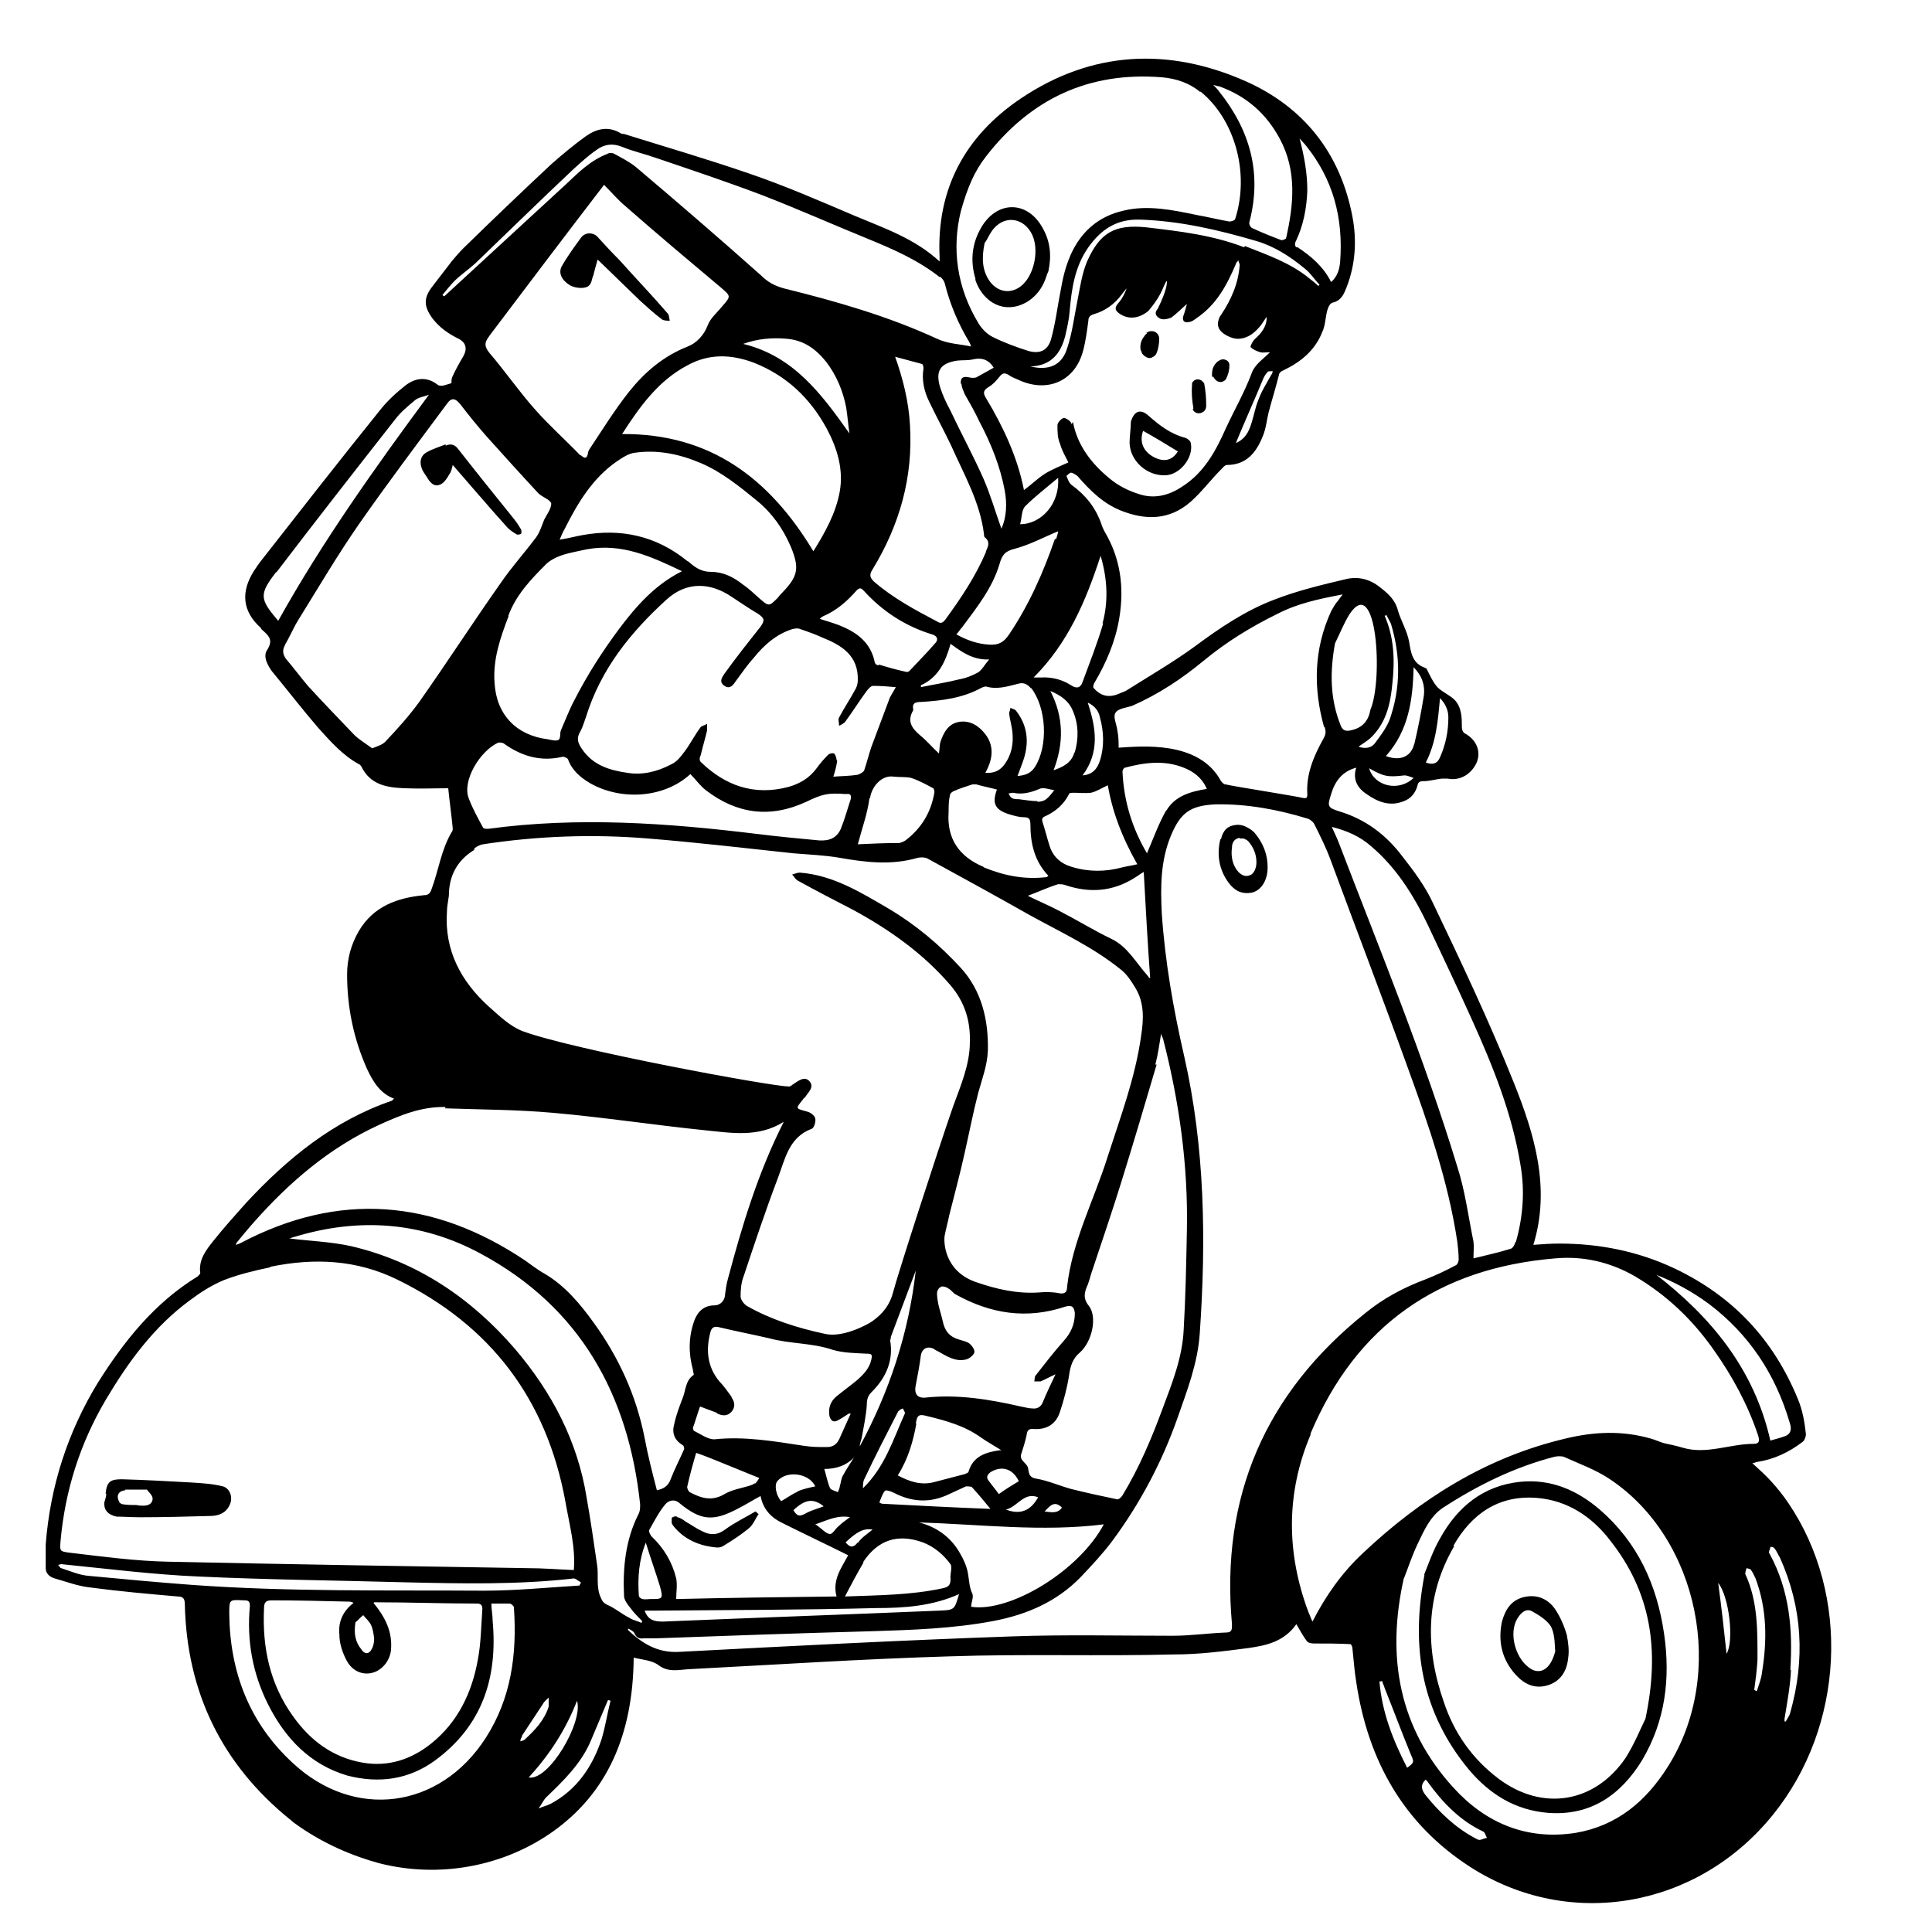 <?xml version="1.0" encoding="UTF-8"?>
<svg xmlns="http://www.w3.org/2000/svg" version="1.1" viewBox="0 0 300 300">
  <!-- Generator: Adobe Illustrator 28.6.0, SVG Export Plug-In . SVG Version: 1.2.0 Build 709)  -->
  <g>
    <g id="Camada_1">
      <g>
        <path d="M40.6,97.7c1.1,1,1.9,1.6.9,3.2-.7,1,0,2.3.7,3.3,2.4,2.9,4.7,5.9,7.2,8.8,1.9,2.1,3.8,4.3,6.4,5.7.1,0,.2.2.3.3,1.4,2.9,4,3.3,6.8,3.4,2.3.1,4.5,0,6.7,0,.2,2,.5,4.1.7,6.2,0,.2,0,.4-.1.5-1.7,2.8-2.1,6.1-3.2,9-.2.6-.5.9-1.1.9-4.2.4-7.9,1.7-10.2,5.6-1.2,2.1-1.8,4.3-1.8,6.7,0,5.1,1,10,3.1,14.7.9,1.9,2,3.8,4.2,4.6-.2.1-.2.2-.3.3-9.1,3.1-16.3,9-22.7,15.9-1.7,1.9-3.4,3.8-5,5.8-1.2,1.5-2.4,3-2.1,5.1,0,.1-.2.3-.4.5-6.7,4.1-11.4,10-15.5,16.5-4.7,7.7-7.4,16.1-8.1,25.1,0,1.2,0,2.5,0,3.7,0,.9.7,1.4,1.4,1.6,1.8.5,3.6,1.2,5.5,1.4,4.5.6,9,1,13.6,1.4.8,0,1.1.3,1.1,1.2.3,13.6,5.7,24.8,16.3,33.4.1,0,.2.2.6.5,4.5,3.3,9.2,5.2,13.2,6.3,9.3,2.4,19.4.6,27.2-5,8.2-5.9,12.3-14.8,12.4-26.9,1.2.3,2.9.4,3.9,1.2,1.5,1.1,3,.7,4.5.6,13.6-.7,27.1-1.6,40.6-2,11.7-.4,23.3,0,35-.3,3.8,0,7.7-.5,11.5-1,2.8-.4,5.5-1,7.4-3.7.6,1,1,1.8,1.6,2.6.2.3.7.4,1.1.4,1.9,0,3.8,0,5.7.1.1,0,.3.4.3.6.2,1.8.3,3.5.6,5.3,1.8,12.1,7.3,22,17.7,28.7,15.4,9.9,35.3,6.4,47-8.1,11.1-13.7,12.1-34.1,2.4-48.4-.8-1.2-1.7-2.3-2.6-3.3-.9-1-1.9-1.9-3-2.9.3,0,.6-.2.8-.2,2.6-.4,4.9-1.5,7-3.1.3-.2.6-.9.5-1.4-.2-1.8-.5-3.5-1.2-5.2-3.8-9.3-10.1-16-19.1-20.3-5.7-2.7-11.7-3.9-18-3.9-1.3,0-2.7.1-4,.2,2.7-8.8.2-17.1-3-25.1-3.8-9.5-8.2-18.8-12.6-28-1.2-2.6-3-5-4.8-7.3-2.5-3.3-5.7-5.7-9.7-6.9-1.9-.6-1.9-.8-1.3-2.7.6-2,1.7-3.5,3.9-4.1-.6,1.8.2,3.2,1.6,4.1,1.7,1.2,3.6,2,5.8,1.1,1.1-.4,1.8-1.3,2.1-2.4.1-.5.3-.7.9-.7,1,0,1.9-.3,2.9-.4.3,0,.6,0,.9,0,1.9.4,3.7-.7,4.5-2.5.7-1.7,0-3.5-1.8-4.5-.3-.1-.5-.6-.5-.9,0-1.5,0-3.1-1.1-4.3-.8-.8-1.9-1.2-2.7-2-.7-.8-1.2-1.9-1.7-2.9,0,0-.1,0-.2-.1-2-.7-2.2-2.3-2.5-4.1-.3-1.6-1.2-3.1-1.7-4.7-.4-1.7-1.5-2.7-2.8-3.7-1.6-1.3-3.4-1.7-5.2-1.3-3.8.9-7.6,1.8-11.2,3.2-4.5,1.7-8.5,4.4-12.4,7.3-3.3,2.4-6.9,4.5-10.4,6.7-.4.3-.9.4-1.3.6-1.6.7-2.9.4-4-.9-.1-.1,0-.5.1-.7,1.9-3.2,3.3-6.5,3.9-10.1.8-4.8.2-9.3-2.3-13.5-.2-.4-.4-.8-.5-1.2-.9-2.5-2.4-4.4-4.6-6-.4-.3-.6-.9-.8-1.4,0,0,.5-.5.7-.5.3,0,.7.3,1,.5,1.9,2.2,4,4.3,6.8,5.4,3.8,1.5,7.5,1.5,10.8-1.4,1.7-1.5,3.1-3.4,4.7-5,.3-.3.6-.7.9-.7,3.1,0,4.6-2,5.6-4.5.5-1.2.6-2.5.9-3.7.5-1.9,1.1-3.8,1.6-5.8,0-.3.4-.6.7-.7,2.7-1.3,4.9-3.1,6-5.9.5-1,.5-2.3.8-3.4.1-.4.4-1.1.8-1.2,1.4-.3,1.8-1.4,2.2-2.4,1.4-3.6,1.6-7.3.9-11-1.9-9.9-7.6-17-16.6-21-12-5.3-23.9-4.7-34.9,2.7-8.6,5.8-13.1,14-12.6,24.6,0,.1,0,.3,0,.7-3.9-3.6-8.7-5.2-13.2-7.1-5.4-2.3-10.9-4.7-16.5-6.6-6.4-2.2-12.9-4.1-19.3-6.1-.2,0-.4,0-.5-.1-2-1.2-3.8-.7-5.5.5-1.8,1.3-3.6,2.8-5.3,4.3-4.6,4.3-9.2,8.7-13.7,13.1-.6.6-1.1,1.2-1.7,1.9-1,1.3-2,2.6-3,3.9-1.5,1.9-1.4,3.2,0,5.1,1.1,1.4,2.4,2.3,4,3.1,1.2.6,1.4,1.6.7,2.8-.6,1-1.2,2.1-1.7,3.2-.1.3-.1.7-.1.9-.4.1-.9.3-1.4.4-.3,0-.6,0-.8-.2-1.7-1.3-3.5-1-5,.2-1.4,1.1-2.8,2.4-3.9,3.8-6.2,7.7-12.3,15.5-18.4,23.3-.4.5-.8,1.1-1.2,1.7-2,3.2-1.8,6.2,1.1,8.8ZM223.5,108.3c.9.9,1.4,1.9,1.4,3.1,0,2.1-.4,4.2-1.3,6.2-.4,1-1.2,1.2-2.2.8,1.6-3.1,1.9-6.6,2.2-10ZM145.9,42.9c.4.3.7.7.8,1.1.8,3.2,2.1,6.3,3.8,9.1.1.2.2.4.3.7-1.9-.4-3.6-.4-5.3-1.2-7.6-3.5-15.6-5.8-23.7-7.8-1.5-.4-2.6-1-3.7-2.1-6.4-5.7-12.9-11.3-19.4-16.8-1-.8-2.2-1.4-3.3-2-.3-.2-.8-.2-1.1,0-2.6,1-4.5,2.9-6.4,4.7-6.3,5.8-12.6,11.6-18.9,17.4-.1,0-.2-.1-.3-.2.6-.7,1.2-1.5,1.8-2.1,1-1,2.2-1.8,3.3-2.8,5-4.8,10-9.7,15.1-14.5,1.2-1.1,2.4-2.2,3.7-3.1,1.2-.9,2.5-1.1,4-.5,1.7.7,3.5,1.1,5.2,1.7,5.6,1.9,11.3,3.8,16.8,5.9,5.4,2.1,10.8,4.5,16.2,6.7,3.9,1.6,7.8,3.3,11.2,6ZM129.9,118c0-.3-.2-.9-.4-1-.2-.1-.8,0-1,.3-.6.6-1.2,1.3-1.7,2-1.1,1.5-2.6,2.4-4.4,2.9-5.3,1.4-9.8-.2-13.6-3.9-.2-.2-.2-.7,0-1,.3-1.3.7-2.6,1-3.9,0-.3,0-.7,0-1-.3.2-.8.3-1,.5-.9,1.2-1.6,2.6-2.5,3.8-.6.8-1.2,1.6-2.1,2-2.1,1.1-4.4,1.7-6.8,1.3-2.8-.4-5.4-1.2-7.1-3.8-.6-.9-.8-1.6-.2-2.6.4-.7.6-1.5.9-2.3,2.3-7.4,6.9-13.1,12.5-18.2,3.3-3,7-2.5,10-.5,1.4.9,2.8,1.9,4.2,2.7,1,.7,1.1,1,.4,2-1.9,2.4-3.8,4.8-5.6,7.3-.4.6-.9,1.3,0,1.9.9.6,1.4-.2,1.8-.8.9-1.2,1.7-2.4,2.7-3.5,1.6-2,3.5-3.7,6-4.5.4-.1.9-.2,1.3,0,1.2.4,2.3.8,3.4,1.3,3,1.2,5.6,2.8,5.5,6.6,0,.4-.1.9-.3,1.3-.8,1.5-1.8,3-2.6,4.5-.2.3,0,.9,0,1.3.4-.2.8-.4,1-.7,1.1-1.5,2.1-3.1,3.2-4.6.3-.4.7-.9,1.1-.9,1.2,0,2.3.1,3.5.2-.4.8-.9,1.4-1.1,2.1-.9,2.4-1.8,4.8-2.7,7.2-.4,1.2-.7,2.4-1.1,3.6-.1.3-.7.6-1,.7-1.2.2-2.5.2-3.8.3.3-.9.5-1.7.6-2.5ZM135.1,123.9c.3-1.9,1.9-3.6,3.7-3.3.9.1,1.9,0,2.7.2,1.2.4,2.3,1,3.4,1.6.1,0,.2.4.2.6-.5,3.1-2,5.6-4.5,7.5-.3.2-.6.3-.9.4-2.2,0-4.4.1-6.5.2.7-2.6,1.5-4.8,1.8-7.1ZM136.4,103.3c-.3,0-.6-.3-.6-.6-.6-2.8-2.6-4.4-5-5.4-1.1-.5-2.3-.8-3.5-1.2.2-.2.3-.3.5-.4,2.1-.9,3.7-2.3,5.2-4,.5-.5.7-.4,1.1,0,2.9,3.2,6.4,5.5,10.6,6.8.8.2,1.1.8.5,1.4-1.3,1.5-2.7,2.9-4,4.3-.1.1-.4.2-.6.1-1.4-.3-2.8-.7-4.1-1.1ZM149.3,59.6c0,.5.3,1.1.5,1.6.8,1.4,1.6,2.8,2.3,4.3,1.8,3.4,3.2,6.9,3.9,10.6.4,2.1.3,4.2-.5,6-.9-2.5-1.7-5.3-2.8-7.8-1.6-3.6-3.5-7.1-5.2-10.7-.6-1.1-1.1-2.2-1.5-3.4-.8-2.6,0-3.8,2.6-4.2.8-.1,1.7,0,2.5-.2,1.3-.3,2.4,0,3.2,1.3-.9.5-1.8,1-2.7,1.5-.3.1-.7.1-1.1,0-.9-.2-1.4,0-1.3,1ZM153.1,85.7c-1.6,3.8-3.9,7.2-6.3,10.5-.4.5-.7.7-1.3.3-3.4-1.8-6.8-3.6-9.8-6.2-.7-.7-.7-1.1-.2-1.9,4.2-6.9,6.3-14.3,5.8-22.4-.2-3.7-1.1-7.2-2.3-10.6,1.4.4,2.7.7,4.1,1.1.2,0,.3.4.3.7-.3,1.8.1,3.6.9,5.2,1.1,2.3,2.3,4.5,3.4,6.8,2,4.5,4.5,8.8,5.1,13.8,0,.2,0,.4.2.5.8.7.4,1.4.1,2.1ZM147.5,99.9c1.8,1.3,3.5,2.6,6.1,2.5-.7.8-1.1,1.6-1.7,2-.9.5-1.9.9-3,1.1-2,.5-4,.8-5.9,1.2,0-.1,0-.2,0-.3,2.7-1.2,3.8-3.6,4.6-6.4ZM130.4,76.3c-.6,3.4-2.3,6.4-4.1,9.3-6.8-11.3-16-18.3-29.7-18.2,2.7-4.2,5.6-8.3,10.2-10.7,3.3-1.8,6.7-1.7,10.2-.4,5.1,2,8.8,5.5,11.4,10.3,1.6,3,2.6,6.3,2,9.7ZM115.4,53.4c2.2-.8,4.5-1,6.7-.8,2.7.2,4.6,1.6,6.2,3.6,1.6,2.1,2.6,4.5,3.1,7.1.2,1.3.3,2.6.5,4-4.4-6.2-8.7-12-16.5-13.9ZM106.7,87.1c-4.8-3.9-10.3-5.1-16.3-4-1.1.2-2.2.5-3.5.7.3-.7.5-1.2.8-1.7,2-4,4.3-7.8,8-10.4.9-.6,1.9-1.3,2.9-1.4,3.5-.5,6.9.2,10.2,1.6,3.3,1.4,6.1,3.7,8.8,5.9,2.3,1.9,4,4.3,5.2,7.1,1.4,3.4,1.1,4.6-1.4,7.2-.2.2-.4.4-.6.7-1.4,1.4-1.4,1.4-2.9.1-.8-.7-1.6-1.5-2.5-2.1-1.5-1.2-3.1-2-5-2-1.5,0-2.5-.7-3.5-1.6ZM90.1,70.7c-2.3-2.4-4.8-4.6-7-7.1-2.5-2.8-4.7-6-7.1-8.8-.8-1-.8-1.6-.1-2.5,0,0,.1-.2.2-.3,5.9-7.8,11.7-15.5,17.7-23.3,1.2,1.2,2.2,2.4,3.3,3.3,4.9,4.3,9.9,8.5,14.9,12.7,1.5,1.3,1.5,1.3.2,2.8-.8,1-1.9,1.9-2.3,3-.6,1.6-1.8,2.8-3.1,3.3-3.8,1.5-6.7,4-9.1,7-2.3,2.9-4.2,6-6.2,9-.1.2-.2.4-.2.6-.2.9-.5.8-1.1.3ZM186.4,14.2c5.3,4.3,7.7,12.6,5.4,19.8,0,.2-.6.4-.9.4-1.7-.3-3.3-.7-5-1-3.8-.8-7.7-1.6-11.4-.7-8.1,1.8-9.3,9.7-9.8,12.4-.5,2.5-.8,5.1-1.5,7.6-.5,1.7-1.7,2.3-3.5,1.8-1.9-.6-3.8-1.3-5.6-2.2-.8-.4-1.6-1.2-2.1-2-3.5-5.7-4.2-11.8-2.8-17.5,1-3.6,2.1-6.2,3.9-8.5,6.9-8.9,15.9-13.2,27.3-12.3,2.3.2,4.3.9,6,2.3ZM198.7,21.5c2.7,5,2.2,10.2,1,15.5,0,.1-.5.3-.7.3-1.6-.6-3.1-1.2-4.6-1.9-.2-.1-.5-.6-.4-.9,2-7.6.1-14.3-4.7-20.3-.2-.3-.5-.6-.9-1,.5.1.7.2.9.2,4.2,1.5,7.3,4.2,9.4,8.1ZM201.3,38.4c-.2-.1-.3-.6-.1-.9,1.2-2.5,1.7-5.2,1.8-7.9,0-2.8-.5-5.4-1.2-8.1.3.3.6.7.9,1,4.3,5.3,5.9,11.3,5.4,18.1-.1,1.2-.4,2.3-1.4,3.2-1.2-2.4-3.1-4-5.2-5.4ZM193.2,38.4c-4.9-1.9-10.1-2.5-15.2-3.1-4.9-.5-7.2.8-9.2,5.3-.8,1.9-1.1,4.1-1.5,6.1-.5,2.5-.8,5-1.6,7.4-.8,2.6-2.8,3.5-5.7,2.8,3.2-.1,4.7-2,5.4-4.7.3-1.3.6-2.6.7-3.9.3-3.5.8-6.9,2.9-9.9,2-2.8,4.4-4.4,8-4.3,6.2.2,12.2,1.6,18,3.3,2.8.8,5.3,2.4,7.6,4.3.9.7,1.5,1.7,2.3,2.5,0,0-.1.1-.2.2-.4-.4-.9-.8-1.3-1.1-3-2.5-6.6-3.7-10.1-5.1ZM191.9,68.8c1.4-3.4,2.9-6.7,4.3-10.1.2-.4.4-.7.7-1,.1-.1.5,0,.7-.1,0,.2,0,.4-.2.6-.7,1.3-1.5,2.5-2,3.9-.5,1.2-.7,2.5-1.1,3.7-.4,1.3-1,2.4-2.4,3ZM166.4,65.9c0-.4-.8-1-1.2-1-.3,0-1,.7-1,1.1,0,1,0,2,.4,2.9.3,1.1.9,2.1,1.3,2.9-1.3.6-2.6,1.1-3.7,1.8-1.1.7-2.1,1.7-3.2,2.5-1-5.1-3.2-9.8-5.9-14.3-.5-.8-.4-1.2.4-1.7.7-.4,1.2-1,1.7-1.6.4-.5.7-.7,1.4-.3.5.4,1.2.6,1.8.9,4.4,1.9,8.6,0,9.8-4.7.4-1.5.6-3.1.8-4.6,0-.5.2-.8.8-1,1.8-.5,3.3-1.6,4.4-3.1.2-.3.5-.6.7-.9.1,0-.6,1.6-1.2,2.2-.4.5-.8,1,0,1.6,1.3,1,3,1,4.6-.3,2.4-2.8,2.3-4.1,2.9-4.7,0,.5,0,1.4-1.4,4.3-.7.8-.2,1.3.4,1.6.5.2,1.3,0,1.7-.2.8-.6,1.5-1.3,2.4-2.1-.2.7-.3,1.2-.5,1.7-.3.8,0,1.3.8,1.1.4,0,.8-.3,1.2-.6,3.1-2.1,4.7-5.1,6.1-8.4,0-.2.3-.4.4-.6,0,.3.2.5.2.7-.2,2.9-1.3,5.4-2.9,7.8-.4.5-.6,1.4-.4,1.9.3,1,2.1,1.9,3.2,1.8,1.5-.1,2.5-1,3.4-2.1.3-.4.5-.8.9-1.3,0,1.6-.9,2.6-1.9,3.5-.3.3-.7,1.1-.6,1.2.4.4.9.6,1.5.8.4.1.8,0,1.5,0-1.2,1.2-2.4,1.9-2.9,3.4-1.1,2.9-2.6,5.5-3.9,8.3-1.6,3.6-3.4,7-6.9,9.2-2.1,1.4-4.4,1.9-6.7,1.1-1.6-.5-3.2-1.3-4.5-2.4-2.8-2.3-5-5.1-5.7-8.8ZM159.2,78.6c1.5-1.5,3.2-2.8,5.1-4.4.3,4-2.6,7.2-5.9,7.2.3-1,.2-2.2.8-2.8ZM163.8,83.7c-1.8,5.2-4,10.2-7.1,14.8-.8,1.2-1.6,1.7-3.1,1.6-1.8-.1-3.5-.7-5.1-1.6.4-.4.6-.8.9-1.1,2.3-3.1,4.7-6.1,5.8-9.8.4-1.4.8-2,2.4-2.4,2.3-.6,4.5-1.8,6.7-2.7,0,.3-.2.8-.3,1.2ZM160.1,106.8c2.4,3.1,2.7,9,.6,12.3-.7,1.1-1.7,1.3-2.7,1.4.5-1.4,1.1-2.7,1.3-4,.4-2.2-.1-4.3-1.5-6.1-.2-.3-.6-.3-.9-.5,0,.3-.2.6-.2.9.1.9.4,1.9.5,2.8.2,1.9-.1,3.6-1.3,5.2-.7.9-1.6,1.3-2.9,1.2,1.3-2.3,1.3-4.3,0-6-1-1.3-2.4-2.2-4.1-1.9-1.7.3-2.4,1.7-2.9,3.2-.1.5-.1,1-.2,1.7-1.1-1-1.9-2-2.9-2.8-1.3-1.1-2.1-2.2-1.1-3.9,0,0,0-.2,0-.2-.2-1,.5-1.1,1.2-1.1,3.3-.2,6.5-.6,9.4-2.2.2-.1.5-.2.7-.2,1.7.5,3.3,0,4.9-.4.9-.3,1.5,0,2.1.7ZM178.4,151.8s-.1-.2-.2-.3c-1.8-2-3.1-4.5-5.6-5.7-2.7-1.3-5.3-2.9-8-4.3-1.7-.9-3.4-1.6-5-2.4,1.6-.6,3.1-1.3,4.7-1.8.3,0,.7,0,1,.1,3.8,1.3,7.4,1.1,10.9-1.1.5-.3,1-.7,1.4-.9.3,5.5.6,11,1,16.5ZM181.1,125.8c-1.2,2.1-2,4.4-3,6.7-2.3-3.9-3.6-8.1-3.8-12.7,0-.2.2-.6.4-.6,3-.8,6.1-1.2,9.1,0,1.5.6,2.8,1.5,3.6,3.3-2.5.4-5,1.1-6.3,3.4ZM152.7,134.6c-3.8-1.6-5.7-4.4-5.4-8.5,0-.9,0-1.7.2-2.6,0-.3.4-.6.7-.7.9-.4,1.9-.7,2.8-1,.2,0,.4,0,.6,0,1,.3,2.1.5,3.2.8-.8,2.2-.3,3.2,2.1,3.9.7.2,1.4.4,2.1.4.8,0,1,.3,1,1.1,0,2.9.6,5.7,2.8,8-.1,0-.2.2-.3.2-3.4.4-6.5-.2-9.7-1.5ZM161.1,124.4c-1,0-2-.2-2.9-.3,0,0,0,0,0,0-.4,0-.8,0-1.1-.2-.2-.1-.4-.5-.5-.7.2,0,.5-.1.7-.1,1.4.3,2.7,0,4.1-.6.6-.3,1.6.1,2.3.2-.4.5-.8,1.1-1.4,1.5-.3.2-.8.3-1.2.3ZM171.3,96.8c-.9,3.1-2.1,6.1-3.2,9.1-.3.9-.9,1.1-1.8.5-1.4-.9-3-1.3-4.7-1.2-.3,0-.7,0-1.1,0,5.3-5.3,8.1-11.8,10.4-18.9,1.1,3.7,1.2,7.2.3,10.5ZM166.8,116.9c-.4,1.5-1.7,2.2-3.2,2.7,1.6-4.2,1.6-8.2-.5-12.3,1.7.7,2.9,1.6,3.5,3.1.9,2.1.9,4.3.3,6.4ZM170.8,118.1c-.4,1.3-1.2,2.2-2.7,2.3,2.7-3.6,2.1-7.4.8-11.3,1.1.5,1.7,1.3,1.9,2.3.6,2.2.7,4.5,0,6.7ZM172,121.8q1,6.1,4.6,12.4c-.8.2-1.6.3-2.4.5-2.6.7-5.2.7-7.8-.1-1.7-.5-2.9-1.6-3.4-3.2-.4-1.2-.7-2.5-1.1-3.7-.2-.6,0-.8.5-1,1.5-.7,2.8-1.8,3.6-3.4,0-.2.5-.2.7-.2.9,0,1.8.1,2.7,0,.9-.2,1.8-.8,2.7-1.2ZM205.7,112.9c.2.7.2,1.1-.2,1.8-1.5,2.7-2.7,5.5-2.5,8.6,0,.6-.1.7-.7.6-1.2-.3-10.8-1.8-12-2.1-.3,0-.5-.3-.7-.5-3.4-6.4-12.5-5.4-15.9-5.2,0-.8,0-1.7-.2-2.7-.1-.9-.7-2.1-.3-2.7.4-.7,1.7-.8,2.6-1.1,4.1-1.8,7.7-4.2,11.1-7,3.5-2.9,7.4-5.3,11.5-7.3,3.1-1.6,6.4-2.3,10.1-3-.5.6-.7,1-1,1.3-.3.4-.5.8-.8,1.3-2.7,5.9-2.8,11.9-1.1,18ZM219.6,115.5c-.5,2.1-2.3,2.7-4.4,1.9,3.5-3.9,4.2-8.7,4.3-13.8,1.3,1.3,1.8,2.8,1.6,4.4-.4,2.5-.9,5.1-1.5,7.6ZM212.6,119.3c2.3,1.3,2.9,1.4,5.5,1.1.4,0,.8.2,1.4.4-2.3,2.2-6.1,1.3-6.9-1.5ZM211,115.9c.6-.4,1.2-.8,1.7-1.2,2.5-2.3,3.2-5.3,3.5-8.5.4-3.6.3-7.2-1.2-10.6.1,0,.2,0,.3-.1.2.5.5.9.7,1.4,1.5,5,1.5,9.9-.2,14.8-.5,1.3-1.4,2.5-2.3,3.7-.5.7-1.4.9-2.4.6ZM208.2,112.7c-1.7-4.2-1.7-8.4-.9-12.8.8-1.6,1.4-3.2,2.3-4.6,4.2-6.2,5.2,10.2,3.2,14.9-.3,1.7-1.2,2.8-3,3.2-.9.2-1.3,0-1.6-.7ZM235.3,192.9c-.1.4-.4.9-.7,1-1.9.6-3.8,1-5.8,1.5,0-.9.1-1.8,0-2.6-.8-3.9-1.3-7.9-2.5-11.6-5.2-17.1-12-33.6-18.4-50.3-.3-.8-.7-1.6-1.1-2.5,2.4.6,4.4,1.5,6.1,3,3.9,3.3,6.6,7.6,8.8,12.2,2.3,4.9,4.6,9.7,6.8,14.6,3.3,7.3,6.3,14.7,7.6,22.7.7,4,.4,8-.7,11.9ZM256.8,197.8c3.1,1.2,5.9,2.7,8.6,4.7,6.2,4.7,10.3,10.9,12.5,18.4.3.9.3,1.7-.7,2.1-.8.3-1.7.5-2.3.7-2.5-11.1-9.2-19.2-17.9-25.9ZM278,259.3c.4-6.2-.1-12.3-3.2-18,0,0-.2-.2-.1-.3,0-.3.2-.5.2-.8.2,0,.5,0,.7.3.3.4.5.9.8,1.4,3.5,7.8,3.9,15.8,1.6,24-.1.5-.5,1-.7,1.4,0,0-.2,0-.2,0,0-.1,0-.3,0-.4.4-2.5.9-5.1,1-7.6ZM272.9,257.9c0-4.6.1-9.2-1.9-13.5,0-.2.1-.6.2-.9.3.1.6.1.7.3.3.4.5.9.7,1.3,1.8,4.8,1.8,9.7,1,14.6-.1,1-.5,1.9-.8,2.9-.1,0-.2-.1-.4-.2.2-1.5.4-3,.5-4.6ZM268.1,256.8c-.4-3.8-.8-7.3-1.3-11,1.7,2.1,2.5,9,1.3,11ZM221.3,276.3c.1.1.3.2.4.4,2.3,3.2,5,6,8.6,7.7.3.1.4.7.6,1-.4,0-.8.3-1.2.3-.2,0-.5-.2-.7-.3-3-1.6-5.5-4-7.6-6.6-.7-.9-.9-1.6,0-2.5ZM214.2,261.1c.1,0,.3,0,.4-.1.1.4.3.7.4,1.1,1.4,3.5,2.7,7,4.1,10.4.5,1.1.5,1.2-.6,2-2.2-4.3-3.9-8.6-4.3-13.4ZM218,245.1c.6-1.5,1.2-3.4,2.1-5.3,1-2.1,2-4.4,4-5.7,5.4-3.5,11.1-6.3,17.3-7.9.5-.1,1-.1,1.4,0,2.4,1.1,5,2,7.2,3.5,13.8,9.2,18.1,30.2,9,44.6-3.4,5.4-7.9,9.2-14.3,10.3-7.6,1.2-14-1.5-19-7-8.4-9.2-10.5-20.2-7.7-32.6ZM203.5,222.6c7.1-16.8,19.9-25.7,38-27.2,4.4-.4,8.6.6,12.4,2.8,4.9,2.9,8.9,6.7,12.2,11.4,2.9,4.1,5.3,8.5,6.9,13.3.2.7.3,1.3-.7,1.3-3.7,0-7.3,1.7-11,.6-1-.3-2-.5-2.9-.7-.7-.2-1.3-.5-2-.7-4.5-1.3-8.9-1.1-13.4,0-12.2,2.9-22.4,9.3-31.4,17.8-3.2,3-5.7,6.5-7.8,10.6-.3-.6-.4-1-.6-1.4-3.5-9.3-3.5-18.6.3-27.6ZM97.4,253.2c0,0,.1-.2.2-.3.3.2.8.4.9.7.3.7.8.9,1.4.8.6,0,1.3,0,1.9,0,11.1-.4,22.3-.8,33.4-1.1,6.4-.2,12.8-.4,19.1-1.6,5.2-1,9.8-3,13.5-6.8,1.7-1.8,3.4-3.6,4.9-5.6,4.3-5.8,7.7-12.2,10.1-19,1.5-4.3,3.2-8.6,3.5-13.3,1-14.4.8-28.8-2.4-42.9-1.7-7.4-3-14.8-3.5-22.3-.2-4.1-.2-8.1,1.4-12,1.5-3.6,3-4.7,6.9-4.9,4.9-.1,9.7.8,14.3,2.2.4.1.9.5,1.1.9.9,1.8,1.8,3.6,2.5,5.5,4,10.8,8.1,21.5,12,32.3,3.2,8.8,6.3,17.7,7.7,27.1.1.9.2,1.8.2,2.7,0,.3-.2.8-.5.9-1.5.8-3,1.5-4.5,2.1-3.5,1.3-6.7,3-9.5,5.3-15.5,12.4-22.5,28.5-20.7,48.3,0,.9,0,1.3-1,1.3-2.7.1-5.4.5-8.2.5-8.3,0-16.7-.2-25,.1-17.2.6-34.4,1.5-51.6,2.4-3.4.2-5.8-1.3-8.1-3.5ZM138.3,208c0-.2,0-.4.1-.6,1.3-3.4,2.5-6.7,3.8-10.1-1.1,9.7-4.1,18.8-8.7,27.3,0-.4.2-.9.3-1.3.3-1.7.7-3.5.8-5.2,0-.9.2-1.4.8-2,2.2-2.2,3.4-4.9,2.8-8.1ZM113.6,216.9c-.6-.8-1.2-1.7-1.9-2.4-1.9-2.3-2.1-4.9-1.4-7.6.2-.8.6-1,1.4-.8,2.5.6,5.1,1.1,7.7,1.7,3.3.9,6.7.7,9.9,1.8,1.7.5,3.5.5,5.3.6.7,0,.9.1.7.9-.3,1.4-1.2,2.3-2.2,3.2-1.1.9-2.2,1.7-3.3,2.6-.9.8-1.2,1.8-1,3,.2.7.6,1,1.2.7.6-.3,1.2-.7,1.8-1.1,0,0,.2,0,.3,0-.6,1.3-1.2,2.7-1.8,4-.4.8-1,1.2-1.9,1.2-1.2,0-2.4,0-3.6-.2-4.6-.7-9.2-1.5-13.9-1-1,0-2.1-.8-3.1-1.3-.1,0-.2-.3-.2-.5.4-1.1.7-2.2,1.1-3.3.8.3,1.6.6,2.4.9.1,0,.2.1.3.2.8.4,1.6.4,2.2-.3.6-.7.5-1.5,0-2.2ZM96.9,247.8c0,.6.5,1.3,1,1.9.5.7,1.2,1.4,1.8,2,0,0,0,.2-.1.3-.6-.3-1.3-.4-1.9-.8-1.2-.6-2.2-1.5-3.4-2-.6-.3-.8-.6-1-1.1-.8-1.7-.3-3.5-.6-5.2-.5-3.5-1-6.9-1.6-10.3-1.4-8.8-5.4-16.4-11.1-23.1-6.8-7.9-15.2-13.6-25.5-16-3.2-.7-6.5-.8-9.6-1.2.3,0,.5-.2.7-.2,10.1-3.1,19.9-2.4,29.1,2.6,15.4,8.3,22.9,21.9,24.7,38.9,0,.5,0,1.1-.3,1.6-2,4-2.4,8.3-2.2,12.6ZM179.4,165.3c.4-1.5.6-3,.9-4.8.1.4.2.6.3.8,2.5,9.7,3.9,19.6,3.7,29.7-.1,5.2-.2,10.4-.5,15.5-.2,4.3-1.8,8.3-3.3,12.3-1.7,4.6-3.6,9.1-6.2,13.4-.2.3-.6.7-.9.6-2.4-.5-4.7-1-7.1-1.6-1.8-.5-3.6-1.3-5.4-1.6-1.3-.2-1.1-1.1-1.3-1.8-.3-.7-1.4-1.1-1-2.1.3-.9.6-1.9.8-2.8.1-.8.3-1.1,1.2-1,2,.1,3.4-.8,4-2.7.6-1.8,1.1-3.7,1.4-5.6.2-1.4.5-2.6,1.7-3.6,1.9-1.7,2.7-5.5,1.4-7.2-1-1.2-.7-2.2-.2-3.3.3-.8.5-1.7.8-2.5,1.5-4.5,3-8.9,4.4-13.4,1.9-6.1,3.7-12.2,5.5-18.3ZM142.2,221.1c.2-1.3.4-1.6,1.8-1.2,2.9.7,5.8,1.5,8.3,3.3,1,.7,2.1,1.3,3.2,2,0,0-.2,0-.3,0-2.1.3-4.1.9-4.8,3.3,0,.2-.4.3-.6.4-1.5.4-3.1.8-4.6,1.2-2.1.6-3.9,0-5.8-1,1.6-2.5,2.4-5.3,2.9-8.1ZM133.2,239.5c-.8,1-1.3.7-1.9,0,1.8-1.7,2.8-2.2,4.2-2-.8.7-1.7,1.2-2.3,2.1ZM134,242.6c2.3-3.5,5.4-4.5,9.3-3.1,1.8.7,3.2,1.9,4.3,3.4.3.5-.1,1.5,0,2.3,0,.9-.3,1.2-1.1,1.4-5,1.1-10.1,1.1-15.3,1.3,1-1.9,1.9-3.6,2.9-5.3ZM136.5,233.4c.3-.7.5-1.4.9-1.9.2-.2,1,.1,1.4.3,2.9,1.5,5.7,1.6,8.6.2.9-.4,1.7-.8,2.6-1.2.2,0,.7,0,.9.1,1,1.1,2,2.3,2.9,3.4-5.4-.2-11.1-.5-16.8-.8-.2,0-.6-.3-.6-.3ZM158.2,230c-1,.6-2,1.2-3.1,2-.5-.7-1.1-1.4-1.6-2.1-.4-.5-.2-.9.3-1.3,1.8-1.1,3.5-.5,4.4,1.4ZM161.2,232.5c-1.1,2-2.7,2.8-5,1.9,1.8-.4,2.8-2.8,5-1.9ZM164.9,234.1c-.7,1-1.7.7-2.7.6.8-.8,1.5-1.8,2.7-.6ZM171.4,236.7c-3.9,7.3-14.6,13.7-20.6,12.8,0-.7.4-1.4.2-2-.5-1-.5-2.1-.7-3.2-.2-1.2-.8-2.4-1.4-3.4-1.4-2.3-3.5-3.8-6.2-4.5,9.6.3,19.1,1.5,28.7.3ZM148.9,247.6c-.7,2.4-.7,2.4-3.1,2.5-14.3.6-28.6,1.1-42.9,1.7-1.4,0-2.3-.3-2.8-1.7.3,0,.6,0,.9,0,11.7-.1,23.4-.1,35.1-.4,4.3,0,8.7-.3,12.9-2.2ZM100.3,239.6c.7,2.3,1.5,4.5,2.2,6.8.5,1.9.4,1.9-1.5,1.9-.4,0-.8.1-1.2,0-.2,0-.6-.3-.6-.5-.2-2.8,0-5.6,1.1-8.3ZM100.8,237.6c.8-1.4,1.5-2.8,2.5-4,.5-.6,1.4-.9,2.2-.2,3.3,2.7,5.2,2.9,9,.9,1.2-.6,2.3-1.3,3.6-2,.4,2.1,1.7,3.4,3.4,4.2,3.4,1.7,6.8,3.3,10.2,5-1,1.9-2.5,3.8-1.8,6.4-8.4.1-16.7.2-24.9.4,0-1.1.2-2.2,0-3.2-.6-2.5-1.9-4.7-3.8-6.5-.2-.2-.5-.8-.4-1ZM127.9,233.9c-1,.4-1.9.6-2.8,1.1-.9.5-1.3.5-1.9-.5,1.8-1.7,3.1-1.9,4.7-.6ZM123.9,231.6c-.9.4-1.7,1-2.6,1.5-.8-.9-1.1-2.5-.6-3.1,1.4-1.7,4.9-1.3,5.9.8-.9.2-1.9.4-2.8.8ZM132.1,235.5c-.8.6-1.4,1-1.9,1.5-.5.4-.9,1.2-1.3,1.2-.5,0-1.1-.6-1.6-1-.2-.1-.3-.3-.7-.5,1.8-.6,3.4-1.5,5.5-1.1ZM117.2,230.3c-.2.2-.5.3-.8.4-1.3.4-2.7.6-3.9,1.3-2,1.2-3.7.6-5.4-.3-.2-.1-.4-.6-.4-.8.4-1.8.9-3.6,1.4-5.3.9.3,1.9.7,2.9,1.1,2,.8,3.9,1.6,5.9,2.4.3.1.7.3,1,.4-.2.3-.4.7-.7.9ZM132.8,226c-.6,1-1.3,2-1.9,3.1-.3.5-.3,1.1-.5,1.7,0,.3-.2.6-.3.9-.4-.2-1-.3-1.2-.6-.4-.9-.6-2-.9-3,1.8,0,3.5-.5,4.8-2ZM139.6,219.1c0-.2.4-.3.6-.4.1.3.4.6.3.8-1.8,4-3.1,8.3-6.5,11.6,0-.5,0-1,.2-1.4,1.7-3.6,3.5-7.1,5.3-10.6ZM146.1,199.8c.3-.1.8,0,1.2.3.4.2.7.7,1.1.9,5.4,3,11,3.9,17,1.9,1-.3,1.4,0,1.5,1,0,1.7-.6,3.1-1.8,4.4-1.5,1.7-2.9,3.5-4.3,5.3-.2.2-.1.6-.2.9.3,0,.7,0,1,0,.7-.3,1.4-.7,2.3-1.1-.7,1.5-1.4,2.9-2,4.4-.3.7-.9,1-1.6.9-.6,0-1.2-.2-1.8-.3-4.8-1.1-9.7-1.9-14.6-1.4-1.4.2-2-.5-1.7-1.9.3-1.6.6-3.1.8-4.7.2-1,1-1.4,1.9-1,.2.1.4.3.7.4,1.4.8,2.8,1.7,4.4,1.3.5-.1,1.2-.7,1.3-1.1s-.4-1.1-.8-1.4c-.4-.3-1-.4-1.6-.6-1.4-.4-2.2-1.3-2.5-2.8-.2-.9-.5-1.8-.7-2.7-.1-.5-.2-1.1-.2-1.7,0-.4.3-.9.7-1ZM83.7,280.7c.4-.5.7-1.2,1.1-1.6,2.7-2.6,5.4-5.2,6.9-8.7.9-2.1,1.8-4.3,2.7-6.4.1,0,.2,0,.4.1-.5,2-.8,4-1.4,6-1.4,4.2-3.8,7.8-7.9,10-.6.3-1.2.4-1.8.7ZM82.1,276c3.2-3.5,5.7-7.3,7.5-11.9,1,3.3-4.4,12.5-7.5,11.9ZM81,269.6c1.1-1.7,2.2-3.3,3.3-5,.2-.4.6-.7.9-1,0,.5,0,.9,0,1.4-.7,2.2-2.2,3.7-3.7,5.1-.2.2-.5.2-.7.3,0-.3.1-.5.3-.8ZM38,248.5c.7,0,.8.3.8.9-.5,5.3.4,10.4,2.8,15.2,2.7,5.4,6.6,9.4,12.3,11.1,5,1.3,9.6.6,13.6-2.3,7.4-5.4,9.8-12.9,9-21.7,0-.9-.2-1.8-.2-2.7.9,0,1.9,0,2.8,0,.3,0,.7.4.7.6.5,7.2-.4,14.1-4.4,20.3-7.1,11-20.4,12.8-30,3.8-6.7-6.2-9.7-14.1-9.8-23.1,0-2.3,0-2.2,2.3-2.1ZM58.1,248.8c5.4,0,10.7.2,16,.2.7,0,.8.4.8.9-.2,2.6-.2,5.2-.7,7.8-.9,5.1-3.1,9.7-7.2,13-3.1,2.5-6.7,3.7-10.7,3-4.6-.8-8.1-3.4-10.8-7.2-3.6-5-4.8-10.7-4.5-16.8,0-.9.3-1.2,1.2-1.2,4,0,7.9.1,11.9.2.2,0,.5,0,.8.2-1.7,1.3-2.4,3-2.2,4.9,0,1.3.4,2.6,1,3.8.8,1.7,2.3,2.5,3.9,2.2,1.6-.3,2.9-1.8,3.1-3.5.3-2.9-.9-5.2-2.7-7.4ZM57.6,252.3c.3.6.4,1.4.5,2.1,0,.6-.1,1.2-.4,1.7-.4.8-1.1.8-1.6,0-.9-1.1-1.2-2.4-.9-4.2.3-.2.7-.7,1.2-1.1.4.5.9.9,1.2,1.5ZM9,243c.2,0,.5-.2.7-.1,7,.7,14.1,1.6,21.1,1.9,10.7.5,21.4.6,32.1.9,8.7.2,17.5.4,26.2-.6.3,0,.7.4,1.1.6,0,.2-.2.3-.2.5-4.9.3-9.9.8-14.8.8-15.1-.1-30.3.2-45.4-.9-5.4-.4-10.7-.9-16-1.4-1.4-.1-2.8-.7-4.3-1.2-.2,0-.3-.4-.5-.5ZM42,196.7c6.8-1.4,13.4-1.1,19.7,2,14.5,7.1,23.2,18.6,26.1,34.5.6,3.5,1.6,7,1.3,10.6-2.4-.1-4.8-.3-7.3-.3-18.6-.3-37.1-.6-55.7-1-5.1-.1-10.2-.8-15.3-1.4-1.6-.2-1.5-.3-1.4-1.8.7-7.8,3-15.1,7-21.9,3.5-5.9,7.5-11.4,13.1-15.5,1.6-1.2,3.3-2.3,5.2-3.1,2.3-.9,4.8-1.5,7.2-2ZM69.1,172.1c5.6.2,11.2.2,16.8.7,7.9.7,15.7,1.9,23.5,2.7,4.1.4,8.3,1.2,12.3-1.3-4,7.9-6.5,16.2-8.7,24.5-.2.7-.3,1.5-.4,2.2,0,1-.7,1.8-1.7,1.8-1.6,0-2.6,1-3.1,2.4-.9,2.5-.9,5.1-.2,7.6,0,.3.2.8.1.8-1.3.9-1.2,2.4-1.7,3.6-.5,1.3-1,2.6-1.3,4-.4,1.4,0,2.5,1.3,3.3.2.1.3.5.2.7-.7,1.6-1.5,3.1-2.1,4.7-.4,1-1.1,1.4-2.1,1.6-.7-2.7-1.4-5.4-1.9-8.1-1.3-6.6-4-12.5-7.9-17.9-2.1-2.9-4.4-5.7-7.6-7.6-1.1-.6-2.1-1.4-3.1-2.1-14.2-9.5-28.9-10.7-44.1-2.7-.2.1-.4.2-.8.3.1-.3.2-.4.2-.4.9-1.1,1.8-2.2,2.7-3.2,5.5-6.2,11.7-11.5,19.3-15,3.3-1.5,6.6-2.9,10.4-2.8ZM73.7,131.7c.4-.3.8-.5,1.3-.6,8.5-1.3,17.1-1.6,25.6-.9,7.5.6,15.1,1.5,22.6,2.3,2.4.2,4.9.3,7.2.7,4,.7,8,1.2,12.1,0,.5-.1,1.1-.1,1.5.1,5.3,2.9,10.6,5.8,15.9,8.8,4.9,2.7,9.9,5,14.2,8.5.9.7,1.6,1.8,2.2,2.8,1.4,2.3,1.3,4.8.9,7.4-.9,6.5-3.2,12.6-5.2,18.8-2.1,6.7-5.5,13.1-6.3,20.2,0,.8-.3,1.2-1.3,1-1-.2-2.1-.2-3.2-.1-3.3.2-6.4-.5-9.6-1.6-5-1.7-5.1-6.3-4.9-7.3.2-1,.5-2.1.7-3.1.8-3.2,1.7-6.5,2.4-9.7.7-3.1,1.3-6.2,2.1-9.3.6-2.2,1.4-4.2,1.5-6.6.1-4.8-1-9.3-4.2-12.8-3.3-3.6-7-6.7-11.2-9.2-4.3-2.5-8.6-5.2-13.8-5.6-.4,0-.8.2-1.2.3.3.3.5.7.8.9,2.9,1.6,5.8,3.1,8.7,4.6,5.7,3.1,10.9,6.8,15.1,11.7,2.2,2.6,3.1,5.5,3,8.8,0,3.5-1.4,6.7-2.6,10-2.5,7.2-8.7,26.4-9.3,28.8-.5,2-1.6,3.4-3.3,4.6-.9.6-4.7,2.6-7.4,1.9-4.2-.9-8.3-2.2-12-4.3-.5-.3-1-1-1-1.5,0-1.1.1-2.2.5-3.2,1.7-5.1,3.4-10.2,5.3-15.2,1.1-2.9,1.7-6.3,5.2-7.6.4-.1.7-1.1.6-1.6-.1-.5-.8-1-1.3-1.1-1.8-.5-1.8-.4-.6-1.9,0-.1.2-.2.3-.3.5-.8,1.5-1.6.7-2.5-.8-.9-1.8,0-2.6.5-.2.2-.6.4-.7.3-2.6,0-33.5-5.7-41.3-8.6-2-.8-3.6-2.4-5.2-3.8-4.3-3.9-6.9-8.7-6.5-14.7,0-.8.2-1.7.3-2.5,0-3.1,1.3-5.5,3.9-7.1ZM77.4,115.3c.2,0,.7,0,.9.2,2.8,2,5.8,2.8,9.1,2,.2,0,.7.2.8.4.6,1.7,1.9,2.8,3.4,3.7,4.9,2.8,11.6,2.3,15.6-1.4.8.8,1.5,1.8,2.4,2.5,4.8,3.7,10,4.4,15.6,1.8,2.5-1.2,3.3-1.4,6.1-1.2,0,0,0,0,.1,0,.7-.1.8.2.7.8-.5,1.5-.9,3-1.5,4.5-.6,1.5-1.8,2-3.4,1.9-3.2-.3-6.4-.6-9.6-1-13.9-1.7-27.8-2.7-41.8-.8-.3,0-.7,0-.8-.2-.8-1.5-1.6-2.9-2.2-4.5-1.1-2.7,1.7-7.4,4.6-8.7ZM78.9,95.7c1.2-3.3,3.5-5.7,5.9-8.1.6-.6,1.6-1.1,2.5-1.4,1.2-.4,2.5-.6,3.8-.9,5.4-1,10,1.1,14.8,3.4-4.2,2.1-7.1,5.4-9.8,9-2.6,3.5-4.9,7.1-6.9,11-.8,1.5-1.4,3.1-2.1,4.7-.2.5,0,1.3-.4,1.5-.4.2-1.1,0-1.6-.1-4.9-.6-8-3.8-8.3-8.7-.3-3.7.9-7.1,2.2-10.5ZM44.2,100.2c.8-1.3,1.3-2.6,2.1-3.9,3.1-5,6.1-10.1,9.5-15,4.4-6.3,9-12.4,13.6-18.6.7-1,1.3-.9,2.1.1,1.3,1.7,2.6,3.3,4,4.9,2.7,3,5.4,6,8.1,8.9.6.6,1.9,1,2,1.6,0,.8-.7,1.7-1.1,2.5-.4,1-.7,2-1.3,2.8-1.8,2.4-3.8,4.6-5.5,7.1-4.3,6.1-8.3,12.3-12.6,18.4-1.6,2.2-3.4,4.2-5.3,6.2-.5.5-1.3.7-2,1-1.1-.8-2.1-1.4-2.8-2.1-2.4-2.5-4.8-5-7.1-7.5-1.2-1.4-2.3-2.9-3.5-4.3-.5-.7-.6-1.4-.1-2.2ZM42.9,88.9c6.1-8,12.2-15.8,18.4-23.7.9-1.2,2-2.1,3.2-3.1.5-.4,1.3-.5,2.1-.8-8.5,11.5-16.6,22.9-23.4,35.1-2.9-3.4-3-4.1-.3-7.6Z"/>
        <path d="M189.5,130.3c-.6,2.4-.2,4.8,1.3,6.8.9,1.2,2,1.8,3.6,1.5,1.3-.3,2.2-1.6,2.4-3.2.2-2.3-.5-4.3-2-6.1-.3-.3-.7-.6-1.1-.8-.5-.3-1.2-.5-1.8-.4-1.2.1-2,.8-2.3,2.2ZM192.5,130.2c.2,0,.4,0,.6,0,.2.1.5.2.7.4.8.9,1.3,2,1.3,3.3,0,.9-.4,1.8-1,2-.7.3-1.3,0-1.8-.5-.9-1-1.2-2.4-1-3.8,0-.9.5-1.4,1.2-1.5Z"/>
        <path d="M16.5,232c0,.4-.2.9-.3,1.3-.1,1.1.5,1.9,1.9,2.2,1,0,2.4.1,3.7.1,3.6,0,7.2-.1,10.8-.2,1.3,0,2.5-.4,3.1-1.8.5-1.1,0-2.5-1.1-2.8-1.6-.4-3.3-.5-4.9-.6-3.6-.2-7.2-.4-10.8-.5-1.8,0-2.3.4-2.5,2.2ZM19.4,231.3c1,0,2,0,3.4,0,.3.4.9.9.9,1.4,0,.8-.7,1.1-1.4,1.1-.4,0-.7,0-1.1-.1-.7,0-1.3,0-2-.1-.3,0-.6-.2-.7-.4-.5-1-.1-1.7,1-1.8Z"/>
        <path d="M69.2,69.2c.9-.4,1.5-.1,2,.6,2.9,3.7,5.8,7.3,8.7,10.9.4.5.7,1,1,1.5.1.2.1.6,0,.7-.2.1-.6.2-.8,0-.5-.3-1.1-.7-1.5-1.2-2.8-3.1-5.5-6.3-8.3-9.5-.1.4-.2,1-.5,1.4-.4.7-.9,1.5-1.6,1.7-.9.3-1.5-.5-1.9-1.2-.2-.3-.5-.7-.7-1.1-.5-1.1-.4-2.2.7-2.8.9-.5,1.9-.8,2.9-1.2Z"/>
        <path d="M151.4,43.3c.8,2.6,2.8,4.3,5,4.4,2.3.1,4.6-1.4,5.7-3.8.3-.6.4-1.2.7-1.8.5-2.4.3-4.6-.9-6.7-2.3-4.2-6.9-4.3-9.4-.3-1.6,2.6-1.9,5.4-1,8.3ZM153,37.6c.3-.4.7-1.4,1.3-2.1,1.9-2.2,4.8-1.6,6,1,1,2.2.4,5.7-1.3,7.5-1.6,1.7-3.9,1.6-5.3-.3-1.2-1.7-1.3-3.6-.8-6Z"/>
        <path d="M92.1,42.8c-.2.5-.2,1.1-.6,1.5-.5.6-2.1.5-3,0-1.3-.8-1.8-1.9-1.3-2.9.9-1.6,2-3.1,3.1-4.6.7-.8,1.9-.7,2.5,0,1.1,1.2,2.2,2.4,3.4,3.6,2.5,2.8,5.1,5.5,7.5,8.3.2.2.2.7.3,1.1-.4,0-.9,0-1.2-.2-1.2-.9-2.3-1.9-3.4-2.9-2.2-2.1-4.3-4.2-6.6-6.4-.3,1-.5,1.8-.7,2.6Z"/>
        <path d="M175.6,65.5c0,1.1-.2,2.2-.2,3.3.1,2.8,2.7,5.1,5.5,5,2.3,0,4.5-2.8,4-5,0-.3-.5-.7-.8-.8-2.3-.6-4-1.9-5.7-3.4-1.3-1.2-2.3-.8-2.8.9ZM177.5,66.9c1.8,1,3.6,2.1,5.4,3.2-.9,1.4-2.1,1.7-3.7.9-1.7-.9-2.3-2.4-1.7-4.1Z"/>
        <path d="M185.3,63.5c0,0,0-.1,0-.2-.2-1.1-.3-2.3-.2-3.5,0-.1,0-.2,0-.3.3-.7,1.2-.8,1.7-.2,0,0,.2.2.2.3.2,1.1.3,2.2.3,3.4,0,.3-.1.7-.4.9h0c-.6.5-1.5.3-1.7-.4Z"/>
        <path d="M178,51.7c.8-.6,1.9-.2,2,.8,0,.8-.1,1.6-.4,2.3-.1.4-.7.8-1.1.8-.4,0-1-.4-1.2-.8,0-.1-.1-.3-.2-.5-.1-.8.1-1.5.6-2.1.1-.2.2-.3.4-.4Z"/>
        <path d="M188.2,58.5c0-.1,0-.3,0-.4,0-.7.2-1.3.7-1.8.1-.1.2-.2.4-.3.7-.5,1.7,0,1.6.8,0,.7-.2,1.4-.5,2-.1.3-.7.6-1,.5-.4,0-.8-.4-1-.8Z"/>
        <path d="M221.2,244.5c-2.2,11.4-.4,21.5,6.9,30.3,3.2,3.8,7.2,6.3,12.3,6.7,6.6.5,11.3-2.8,14.6-8.2,3.6-6.1,4.4-12.7,3.4-19.6-1.1-7.6-4.1-14.2-10-19.3-3.5-3-7.6-4.8-12.4-4.3-5.7.6-9.7,3.9-12.4,8.8-1.1,1.9-1.8,4-2.5,5.7ZM225.7,240c2.8-4.9,7-7.9,13-7.4,4.8.4,8.6,3,11.4,6.7,6.2,7.9,7.7,16.8,5.4,27.6-.7,1.4-1.7,3.9-3.1,6.1-4.8,7-12.9,8.3-19.7,3.2-4.1-3.1-6.9-7.1-8.5-11.9-2.9-8.3-2.9-16.5,1.6-24.2Z"/>
        <path d="M105.2,235.6c.5.1.9.4,1.3.7.9.5,1.7,1.1,2.6,1.5,1.2.6,2.3.6,3.5-.3,1.5-1.1,3.2-1.9,4.7-2.8.2.1.3.3.5.4-.5.7-.8,1.6-1.5,2.2-1.2,1-2.6,1.9-3.9,2.7-.3.2-.6.3-1,.3-2.7-.2-5.1-1.2-6.8-3.3-.1-.1-.2-.3-.3-.5,0-.3,0-.6,0-.8.2-.2.6-.3.8-.2Z"/>
        <path d="M233.2,251.9c-.6,3,0,5.8,2.2,8.2,1.3,1.4,2.9,2.2,4.9,1.6,2-.6,3-2.2,3.2-4.2.2-1.2,0-2.5-.2-3.6-.4-1.4-1-2.8-1.8-4-1.1-1.6-2.8-2.4-4.9-1.9-2,.5-2.9,2-3.4,3.9ZM235.7,251.2c.5-.8,1.3-1.5,2.2-1,1.1.6,2.5,1.5,3,2.5.6,1.3.5,3,.6,3.7-.7,2.7-2.1,3.5-3.5,2.9-2.6-1.3-3.9-5.7-2.3-8.1Z"/>
      </g>
    </g>
  </g>
</svg>